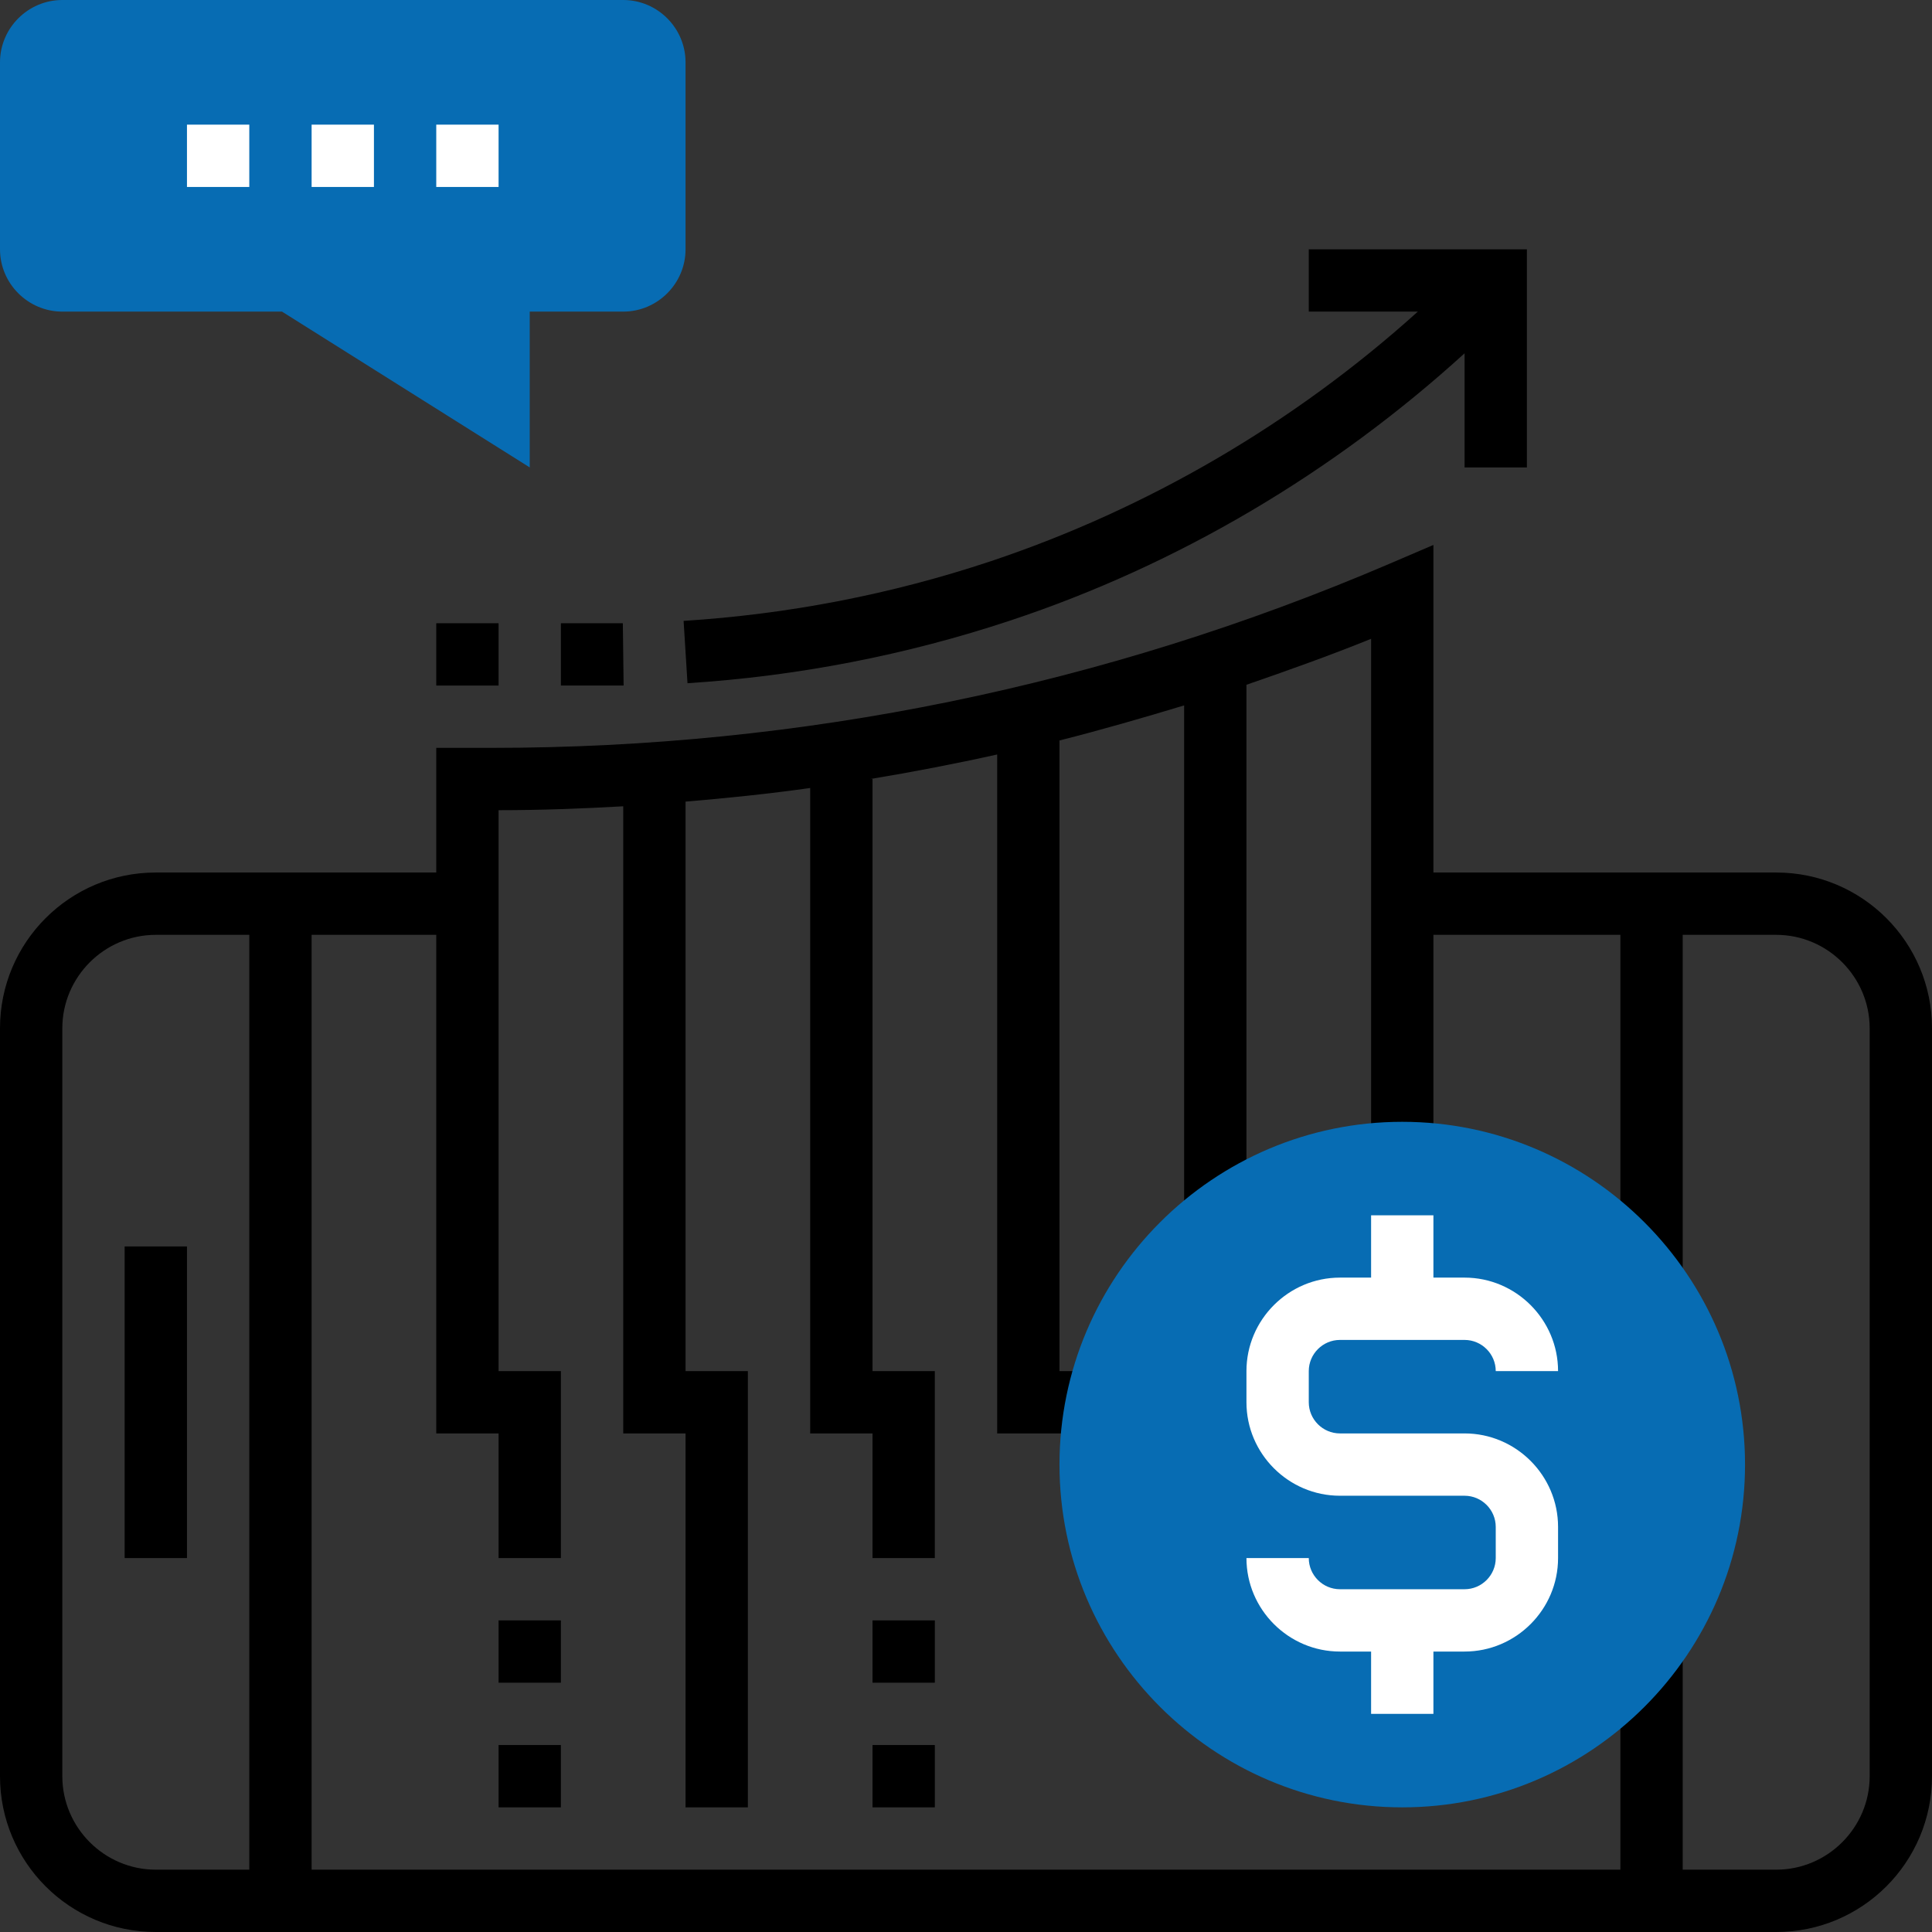 <?xml version="1.0" encoding="UTF-8"?> <!-- Generator: Adobe Illustrator 22.1.0, SVG Export Plug-In . SVG Version: 6.00 Build 0) --> <svg xmlns="http://www.w3.org/2000/svg" xmlns:xlink="http://www.w3.org/1999/xlink" id="Layer_1" x="0px" y="0px" viewBox="0 0 496 496" style="enable-background:new 0 0 496 496;" xml:space="preserve"><rect x="0" y="0" width="496" height="496" fill="#333333" stroke="none"/> <style type="text/css"> .st0{fill:#076CB3;} .st1{fill:#FFFFFF;} </style> <path d="M456,224h-88v-84.1l-11.2,4.8C283.5,176.1,205.9,192,126.2,192H112v32H40c-22.1,0-40,17.9-40,40v192c0,22.1,17.9,40,40,40 h416c22.1,0,40-17.9,40-40V264C496,241.9,478.1,224,456,224z M16,456V264c0-13.2,10.8-24,24-24h24v240H40C26.8,480,16,469.2,16,456z M480,456c0,13.2-10.8,24-24,24h-24v-56h-16v56H80V240h32v128h16v32h16v-48h-16V208c10.7,0,21.4-0.4,32-1v161h16v96h16V352h-16 V205.8c10.7-0.9,21.4-2,32-3.5V368h16v32h16v-48h-16V200h-0.6c10.9-1.8,21.8-3.9,32.6-6.3V368h24v-16h-8V190.1 c10.7-2.7,21.4-5.8,32-9v131h16V175.8c10.7-3.7,21.4-7.5,32-11.8v132h16v-56h48v88h16v-88h24c13.2,0,24,10.8,24,24V456z"></path> <path class="st0" d="M360,464c-48.5,0-88-39.5-88-88s39.5-88,88-88s88,39.5,88,88S408.5,464,360,464z"></path> <path class="st1" d="M376,368h-32c-4.4,0-8-3.6-8-8v-8c0-4.4,3.6-8,8-8h32c4.4,0,8,3.6,8,8h16c0-13.2-10.8-24-24-24h-8v-16h-16v16 h-8c-13.2,0-24,10.8-24,24v8c0,13.2,10.8,24,24,24h32c4.4,0,8,3.6,8,8v8c0,4.4-3.6,8-8,8h-32c-4.4,0-8-3.6-8-8h-16 c0,13.2,10.8,24,24,24h8v16h16v-16h8c13.2,0,24-10.8,24-24v-8C400,378.8,389.2,368,376,368z"></path> <path class="st0" d="M136,120L72.4,80H16C7.2,80,0,72.8,0,64V16C0,7.2,7.2,0,16,0h144c8.8,0,16,7.2,16,16v48c0,8.8-7.2,16-16,16h-24 V120z"></path> <path d="M32,320h16v80H32V320z"></path> <path d="M259.4,159.3c43.1-14.3,83-38,116.6-68.6V120h16V64h-56v16h28c-31.7,28.6-69.3,50.6-109.7,64.1c-25.5,8.5-52,13.6-78.8,15.3 l1,16C204.7,173.6,232.6,168.2,259.4,159.3z"></path> <path d="M160.1,176l-0.2-16l-15.9,0v16h12.5L160.1,176z"></path> <path d="M112,160h16v16h-16V160z"></path> <path class="st1" d="M80,32h16v16H80V32z"></path> <path class="st1" d="M112,32h16v16h-16V32z"></path> <path class="st1" d="M48,32h16v16H48V32z"></path> <path d="M128,416h16v16h-16V416z"></path> <path d="M128,448h16v16h-16V448z"></path> <path d="M224,416h16v16h-16V416z"></path> <path d="M224,448h16v16h-16V448z"></path> </svg> 